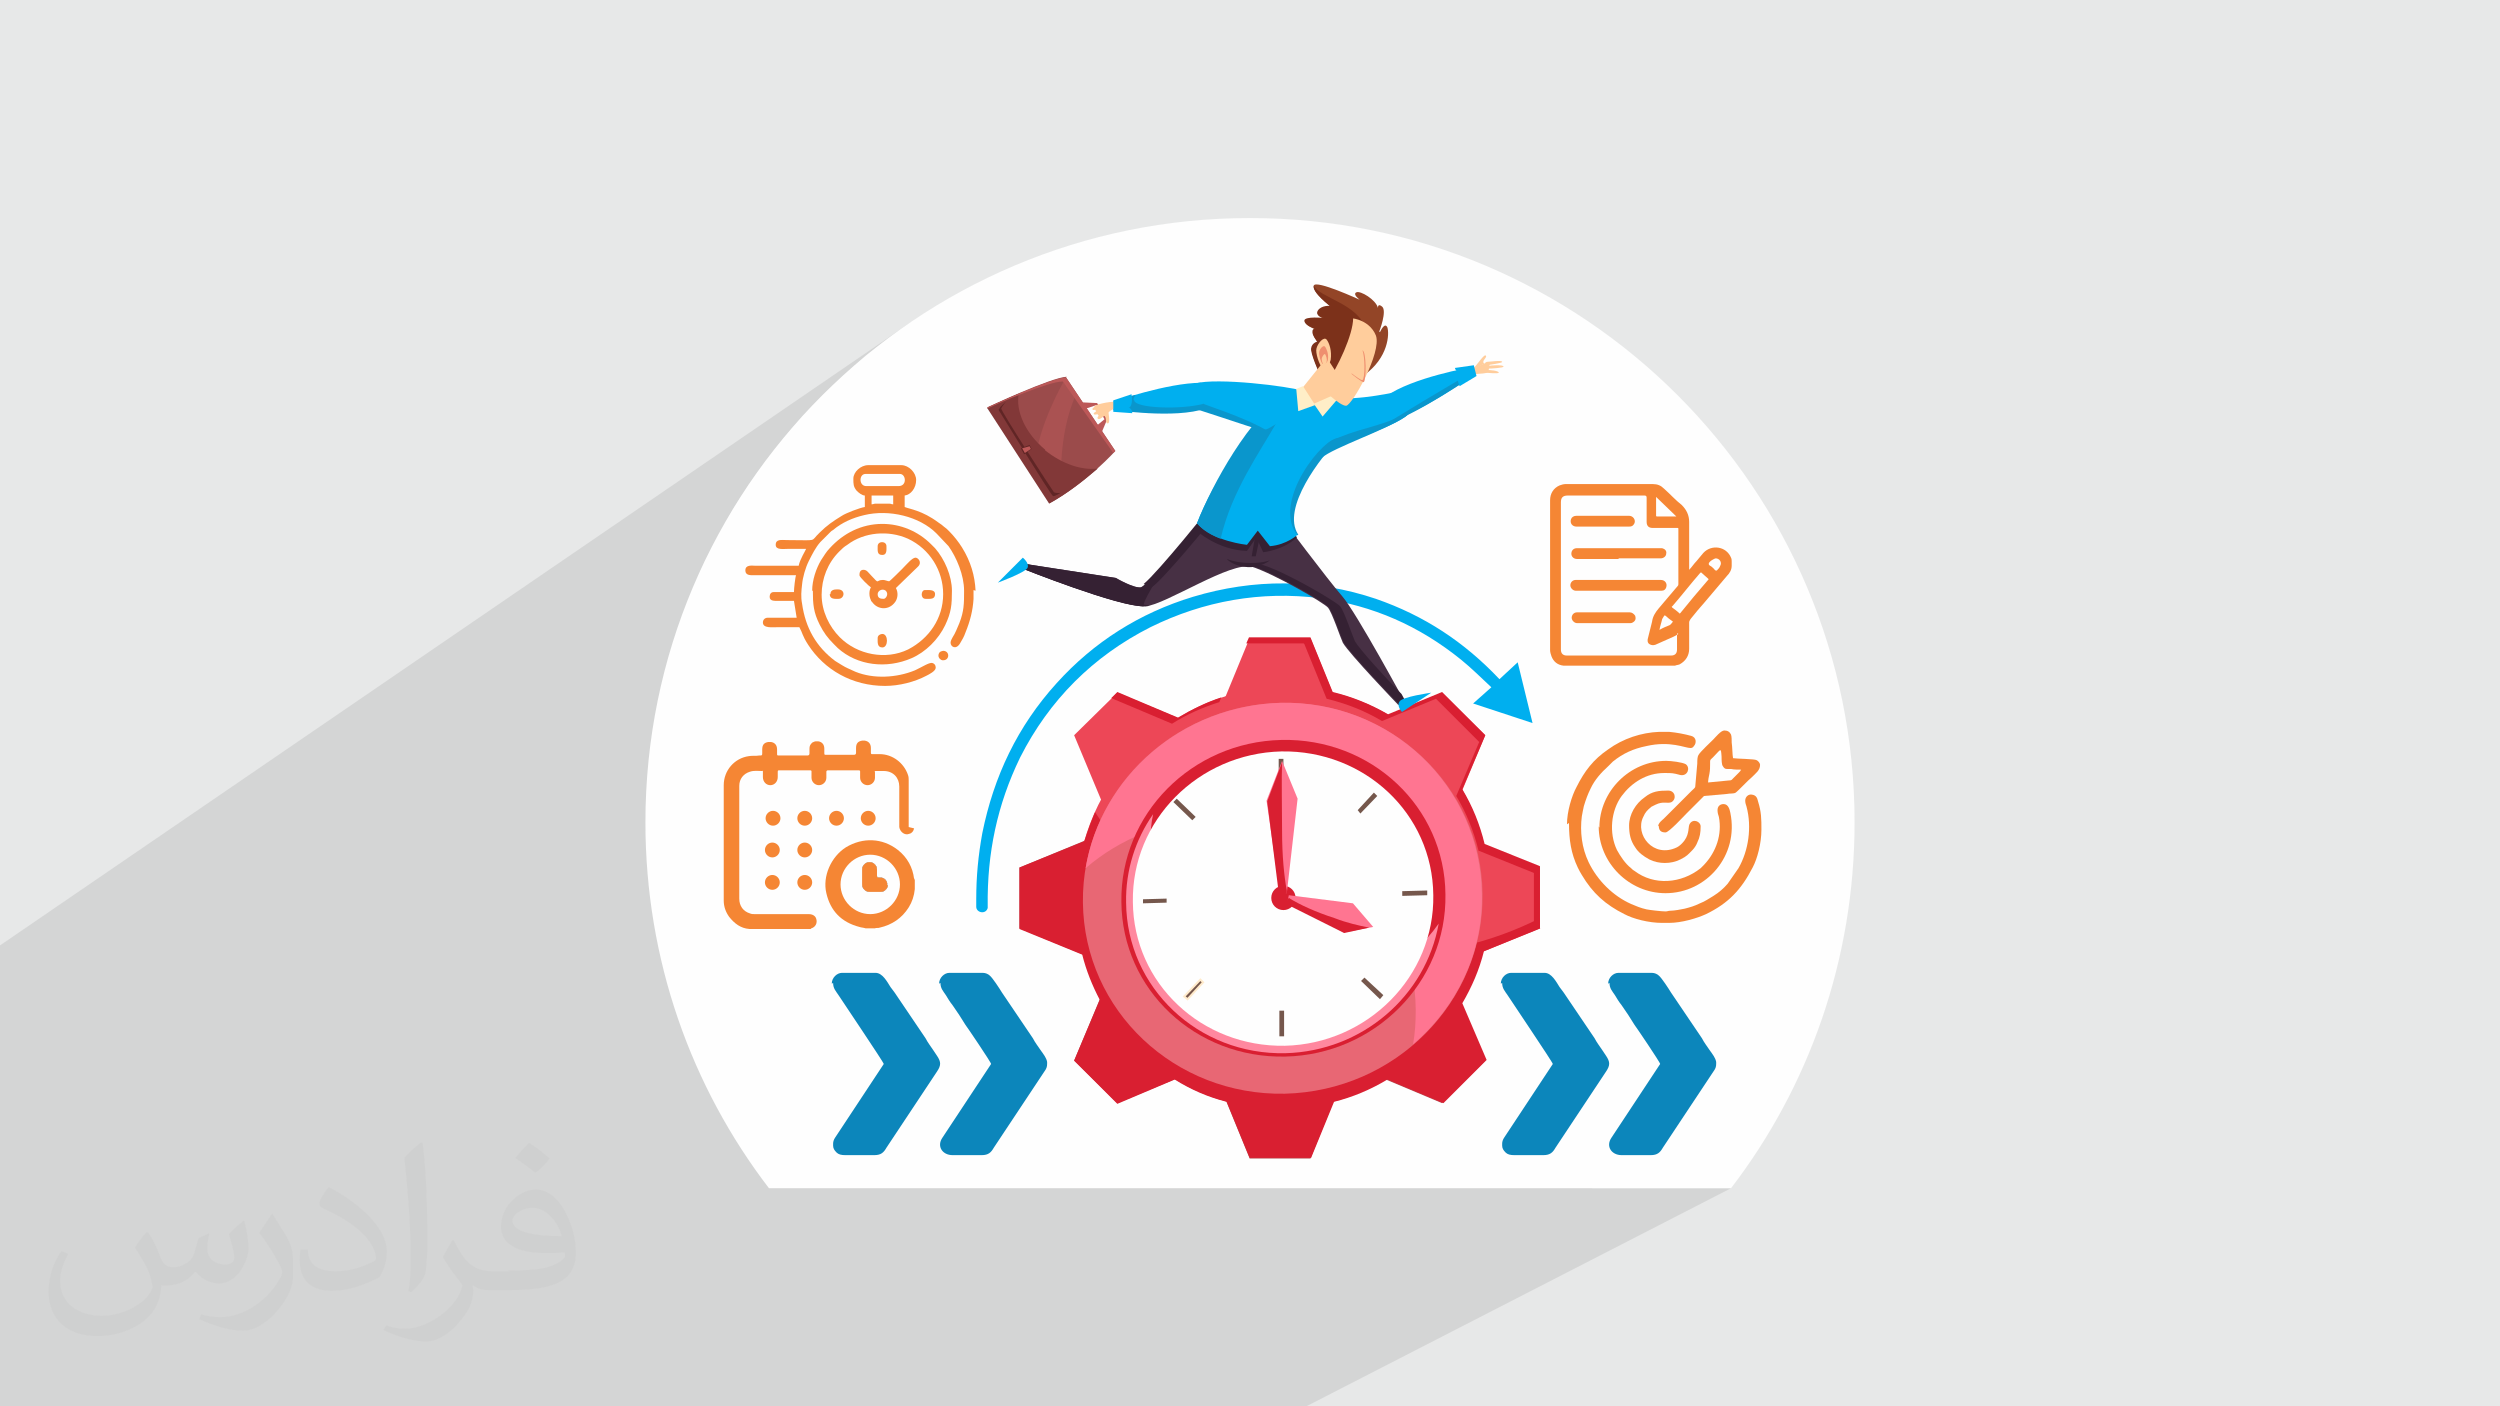 <?xml version="1.0" encoding="UTF-8"?>
<!DOCTYPE svg PUBLIC "-//W3C//DTD SVG 1.1//EN" "http://www.w3.org/Graphics/SVG/1.1/DTD/svg11.dtd">
<!-- Creator: CorelDRAW 2017 -->
<svg xmlns="http://www.w3.org/2000/svg" xml:space="preserve" width="3.703in" height="2.083in" version="1.1" style="shape-rendering:geometricPrecision; text-rendering:geometricPrecision; image-rendering:optimizeQuality; fill-rule:evenodd; clip-rule:evenodd"
viewBox="0 0 3703 2083"
 xmlns:xlink="http://www.w3.org/1999/xlink"
 enable-background="new 0 0 512 512">
 <defs>
  <style type="text/css">
   <![CDATA[
    .str0 {stroke:#FFEBCC;stroke-width:3}
    .fil3 {fill:#FEFEFE}
    .fil27 {fill:#F58634}
    .fil13 {fill:#0A96CC}
    .fil26 {fill:#0C86BB}
    .fil12 {fill:#00AFEF}
    .fil29 {fill:black}
    .fil15 {fill:#352133}
    .fil14 {fill:#473044}
    .fil28 {fill:#4D4D4D}
    .fil25 {fill:#602525}
    .fil11 {fill:#75574C}
    .fil17 {fill:#7C311A}
    .fil21 {fill:#823838}
    .fil16 {fill:#934527}
    .fil19 {fill:#9B4B4B}
    .fil20 {fill:#AA5252}
    .fil6 {fill:#B74B51}
    .fil22 {fill:#BC5858}
    .fil7 {fill:#D91F31}
    .fil0 {fill:#E7E8E8}
    .fil8 {fill:#E86774}
    .fil5 {fill:#ED4757}
    .fil24 {fill:#EF8F6F}
    .fil30 {fill:#FEFEFE}
    .fil9 {fill:#FF7591}
    .fil10 {fill:#FF889F}
    .fil18 {fill:#FFCD9C}
    .fil23 {fill:#FFEEC7}
    .fil4 {fill:#00AFEF;fill-rule:nonzero}
    .fil2 {fill:#373435;fill-opacity:0.031}
    .fil1 {fill:#373435;fill-opacity:0.102}
   ]]>
  </style>
 </defs>
 <g id="Layer_x0020_1">
  <polygon class="fil0" points="-1,0 3704,0 3704,2083 -1,2083 "/>
  <polygon class="fil1" points="1145,2083 1140,2083 1135,2083 1134,2083 1125,2083 1122,2083 1114,2083 1104,2083 1086,2083 1080,2083 1077,2083 1071,2083 1069,2083 1068,2083 1042,2083 1042,2083 1032,2083 1031,2083 1026,2083 1020,2083 1014,2083 1011,2083 1010,2083 999,2083 999,2083 998,2083 998,2083 998,2083 996,2083 990,2083 988,2083 987,2083 986,2083 981,2083 975,2083 972,2083 966,2083 961,2083 960,2083 959,2083 958,2083 951,2083 949,2083 949,2083 934,2083 934,2083 925,2083 925,2083 917,2083 917,2083 916,2083 916,2083 915,2083 914,2083 908,2083 902,2083 901,2083 893,2083 892,2083 887,2083 885,2083 873,2083 872,2083 872,2083 867,2083 867,2083 866,2083 864,2083 864,2083 860,2083 858,2083 857,2083 856,2083 855,2083 850,2083 845,2083 840,2083 840,2083 839,2083 834,2083 831,2083 830,2083 817,2083 811,2083 807,2083 806,2083 806,2083 802,2083 799,2083 795,2083 793,2083 793,2083 788,2083 787,2083 785,2083 784,2083 783,2083 781,2083 781,2083 762,2083 761,2083 753,2083 750,2083 742,2083 742,2083 724,2083 722,2083 718,2083 716,2083 714,2083 713,2083 707,2083 704,2083 693,2083 689,2083 685,2083 685,2083 677,2083 672,2083 667,2083 656,2083 650,2083 632,2083 629,2083 616,2083 610,2083 606,2083 601,2083 593,2083 592,2083 591,2083 590,2083 587,2083 583,2083 580,2083 573,2083 570,2083 569,2083 563,2083 561,2083 538,2083 536,2083 521,2083 521,2083 513,2083 512,2083 507,2083 502,2083 501,2083 501,2083 500,2083 496,2083 496,2083 495,2083 495,2083 492,2083 490,2083 483,2083 483,2083 483,2083 481,2083 472,2083 468,2083 468,2083 462,2083 461,2083 458,2083 458,2083 448,2083 446,2083 446,2083 446,2083 443,2083 442,2083 441,2083 437,2083 437,2083 437,2083 436,2083 430,2083 430,2083 428,2083 427,2083 426,2083 424,2083 423,2083 423,2083 418,2083 417,2083 414,2083 414,2083 411,2083 410,2083 409,2083 408,2083 401,2083 400,2083 398,2083 397,2083 389,2083 388,2083 387,2083 385,2083 382,2083 374,2083 373,2083 353,2083 352,2083 350,2083 348,2083 348,2083 347,2083 344,2083 342,2083 342,2083 340,2083 338,2083 335,2083 335,2083 334,2083 333,2083 328,2083 325,2083 325,2083 323,2083 322,2083 317,2083 311,2083 308,2083 303,2083 303,2083 299,2083 298,2083 296,2083 296,2083 287,2083 285,2083 284,2083 283,2083 281,2083 276,2083 275,2083 268,2083 268,2083 260,2083 253,2083 250,2083 250,2083 245,2083 245,2083 243,2083 242,2083 240,2083 237,2083 234,2083 233,2083 230,2083 229,2083 225,2083 224,2083 220,2083 219,2083 218,2083 216,2083 213,2083 213,2083 205,2083 196,2083 189,2083 187,2083 186,2083 186,2083 184,2083 182,2083 181,2083 165,2083 155,2083 153,2083 140,2083 136,2083 128,2083 124,2083 106,2083 105,2083 104,2083 102,2083 97,2083 96,2083 93,2083 91,2083 79,2083 77,2083 77,2083 76,2083 74,2083 73,2083 73,2083 72,2083 72,2083 60,2083 52,2083 49,2083 34,2083 34,2083 29,2083 28,2083 24,2083 16,2083 14,2083 5,2083 -1,2083 -1,2083 -1,2082 -1,2078 -1,2077 -1,2071 -1,2070 -1,2066 -1,2063 -1,2056 -1,2055 -1,2055 -1,2052 -1,2050 -1,2049 -1,2048 -1,2043 -1,2035 -1,2033 -1,2032 -1,2029 -1,2024 -1,2024 -1,2018 -1,2014 -1,2013 -1,2008 -1,2008 -1,2007 -1,2003 -1,2002 -1,2002 -1,2001 -1,1998 -1,1995 -1,1995 -1,1995 -1,1994 -1,1993 -1,1993 -1,1993 -1,1992 -1,1992 -1,1992 -1,1991 -1,1991 -1,1989 -1,1987 -1,1986 -1,1986 -1,1983 -1,1982 -1,1977 -1,1975 -1,1973 -1,1972 -1,1971 -1,1971 -1,1967 -1,1966 -1,1966 -1,1965 -1,1965 -1,1964 -1,1964 -1,1962 -1,1961 -1,1958 -1,1958 -1,1957 -1,1956 -1,1956 -1,1950 -1,1949 -1,1948 -1,1945 -1,1945 -1,1944 -1,1944 -1,1943 -1,1940 -1,1939 -1,1938 -1,1937 -1,1937 -1,1937 -1,1936 -1,1935 -1,1935 -1,1935 -1,1935 -1,1935 -1,1934 -1,1933 -1,1932 -1,1932 -1,1931 -1,1931 -1,1931 -1,1931 -1,1930 -1,1929 -1,1929 -1,1929 -1,1929 -1,1928 -1,1927 -1,1927 -1,1926 -1,1926 -1,1925 -1,1925 -1,1925 -1,1925 -1,1924 -1,1923 -1,1923 -1,1922 -1,1922 -1,1922 -1,1920 -1,1919 -1,1918 -1,1918 -1,1917 -1,1917 -1,1916 -1,1915 -1,1915 -1,1914 -1,1913 -1,1912 -1,1911 -1,1911 -1,1910 -1,1908 -1,1907 -1,1903 -1,1902 -1,1901 -1,1901 -1,1899 -1,1899 -1,1898 -1,1895 -1,1894 -1,1892 -1,1890 -1,1889 -1,1889 -1,1888 -1,1885 -1,1883 -1,1882 -1,1881 -1,1880 -1,1879 -1,1878 -1,1877 -1,1873 -1,1872 -1,1871 -1,1871 -1,1869 -1,1869 -1,1869 -1,1865 -1,1864 -1,1860 -1,1860 -1,1859 -1,1858 -1,1856 -1,1856 -1,1855 -1,1855 -1,1854 -1,1853 -1,1853 -1,1851 -1,1851 -1,1851 -1,1850 -1,1850 -1,1849 -1,1849 -1,1845 -1,1844 -1,1843 -1,1842 -1,1842 -1,1842 -1,1841 -1,1840 -1,1838 -1,1838 -1,1835 -1,1835 -1,1834 -1,1833 -1,1833 -1,1833 -1,1830 -1,1829 -1,1829 -1,1826 -1,1825 -1,1825 -1,1824 -1,1823 -1,1821 -1,1820 -1,1819 -1,1819 -1,1816 -1,1814 -1,1813 -1,1813 -1,1812 -1,1812 -1,1812 -1,1810 -1,1810 -1,1810 -1,1809 -1,1809 -1,1809 -1,1808 -1,1807 -1,1807 -1,1805 -1,1805 -1,1803 -1,1801 -1,1801 -1,1801 -1,1801 -1,1801 -1,1801 -1,1801 -1,1800 -1,1798 -1,1796 -1,1790 -1,1789 -1,1785 -1,1782 -1,1782 -1,1781 -1,1779 -1,1779 -1,1777 -1,1776 -1,1775 -1,1774 -1,1773 -1,1772 -1,1771 -1,1769 -1,1768 -1,1768 -1,1767 -1,1767 -1,1762 -1,1761 -1,1761 -1,1759 -1,1758 -1,1755 -1,1755 -1,1754 -1,1753 -1,1753 -1,1753 -1,1752 -1,1752 -1,1751 -1,1751 -1,1751 -1,1750 -1,1750 -1,1750 -1,1749 -1,1749 -1,1745 -1,1745 -1,1743 -1,1742 -1,1742 -1,1741 -1,1739 -1,1738 -1,1738 -1,1738 -1,1734 -1,1734 -1,1734 -1,1734 -1,1733 -1,1732 -1,1732 -1,1732 -1,1731 -1,1730 -1,1730 -1,1726 -1,1726 -1,1724 -1,1724 -1,1722 -1,1720 -1,1719 -1,1716 -1,1712 -1,1711 -1,1710 -1,1707 -1,1706 -1,1705 -1,1701 -1,1701 -1,1700 -1,1697 -1,1696 -1,1695 -1,1695 -1,1694 -1,1691 -1,1691 -1,1690 -1,1688 -1,1687 -1,1687 -1,1687 -1,1686 -1,1686 -1,1686 -1,1686 -1,1683 -1,1682 -1,1682 -1,1682 -1,1682 -1,1682 -1,1681 -1,1681 -1,1681 -1,1680 -1,1679 -1,1678 -1,1677 -1,1677 -1,1677 -1,1676 -1,1675 -1,1675 -1,1674 -1,1672 -1,1671 -1,1670 -1,1669 -1,1669 -1,1668 -1,1668 -1,1668 -1,1665 -1,1662 -1,1661 -1,1661 -1,1660 -1,1659 -1,1659 -1,1658 -1,1655 -1,1652 -1,1649 -1,1648 -1,1644 -1,1639 -1,1638 -1,1636 -1,1636 -1,1632 -1,1631 -1,1630 -1,1622 -1,1622 -1,1622 -1,1619 -1,1618 -1,1618 -1,1617 -1,1610 -1,1608 -1,1607 -1,1607 -1,1606 -1,1606 -1,1604 -1,1603 -1,1603 -1,1603 -1,1603 -1,1602 -1,1598 -1,1595 -1,1592 -1,1591 -1,1589 -1,1588 -1,1587 -1,1587 -1,1580 -1,1579 -1,1579 -1,1578 -1,1575 -1,1574 -1,1574 -1,1573 -1,1566 -1,1556 -1,1546 -1,1542 -1,1401 1351,476 1316,501 1282,527 1250,556 1219,585 1189,616 1161,649 1134,683 1109,718 1086,754 1065,792 1045,830 1037,847 1270,691 1274,689 1278,688 1282,687 1332,687 1336,688 1337,688 1463,604 1464,604 1467,602 1471,600 1478,597 1485,594 1493,590 1503,586 1512,582 1522,578 1532,574 1542,570 1551,567 1560,564 1567,561 1574,560 1579,559 1579,560 1580,560 1604,596 1625,597 1627,600 1630,599 1634,598 1639,597 1643,596 1648,593 1675,583 1675,584 1676,586 1676,587 1678,586 1682,585 1686,584 1691,582 1696,581 1701,580 1706,578 1706,578 1947,421 1950,420 1953,421 1958,421 1963,423 1969,425 1975,427 1981,429 1987,431 1993,434 1999,436 2001,437 2009,432 2012,432 2016,433 2021,435 2027,438 2032,442 2036,446 2039,451 2040,453 2042,452 2043,451 2044,452 2045,452 2047,454 2049,457 2050,462 2049,468 2048,475 2046,481 2045,485 2049,482 2051,481 2053,482 2054,484 2055,486 2055,488 2056,491 2056,495 2055,499 2055,503 2054,508 2052,513 2050,518 2048,523 2045,528 2041,534 2037,539 2032,544 2028,548 2027,550 2023,558 2019,566 2020,566 2019,567 2015,575 2010,582 2006,588 2005,590 2005,590 2013,589 2021,588 2029,587 2037,586 2044,585 2051,584 2057,583 2062,582 2070,577 2080,573 2090,568 2100,565 2110,561 2121,558 2131,555 2141,552 2143,552 2155,545 2175,542 2198,528 2200,527 2201,527 2201,529 2200,530 2199,532 2198,533 2197,535 2197,536 2197,538 2198,538 2198,538 2199,538 2201,537 2202,536 2204,536 2207,535 2211,535 2215,535 2219,534 2222,534 2224,535 2225,536 2224,537 2217,541 2217,541 2221,542 2224,542 2226,542 2227,543 2226,544 2216,550 2218,551 2219,552 2220,552 1919,742 1919,742 1917,749 1916,756 1915,763 1915,769 1916,775 1917,781 1920,787 1923,793 1922,793 1920,795 1922,797 1929,806 1936,816 1944,826 1951,836 1959,845 1966,855 1973,863 1979,871 1981,873 1989,875 1997,876 2006,878 2014,881 2022,883 2031,886 2034,887 2307,720 2310,718 2311,718 2312,718 2313,717 2314,717 2315,717 2317,717 2318,717 2319,717 2323,717 2327,717 2331,717 2335,717 2339,717 2343,717 2347,717 2351,717 2355,717 2359,717 2363,717 2367,717 2371,717 2375,717 2379,717 2383,717 2387,717 2391,717 2395,717 2399,717 2403,717 2407,717 2411,717 2415,717 2419,717 2423,717 2427,717 2431,717 2435,717 2439,717 2443,717 2447,717 2450,717 2452,717 2455,718 2457,719 2459,720 2461,721 2463,722 2464,724 2468,727 2471,730 2474,733 2477,736 2481,739 2484,742 2487,745 2490,748 2493,751 2495,753 2497,756 2499,759 2500,762 2501,766 2501,769 2501,773 2501,777 2501,781 2501,785 2501,790 2501,794 2501,798 2501,802 2501,807 2501,811 2501,815 2501,819 2501,824 2501,828 2501,830 2528,814 2533,812 2539,810 2545,811 2551,812 2556,815 2560,820 2563,825 2564,826 2564,827 2564,827 2564,828 2564,829 2564,830 2564,831 2564,831 2564,831 2564,831 2564,831 2564,832 2564,833 2564,834 2564,835 2564,836 2564,837 2564,837 2564,838 2564,838 2564,840 2564,842 2563,844 2562,846 2561,848 2560,850 2559,851 2557,853 2553,858 2549,863 2545,868 2541,873 2537,878 2532,883 2528,888 2524,892 2521,896 2519,899 2516,902 2514,905 2511,908 2508,911 2506,914 2503,917 2503,918 2502,918 2502,919 2502,920 2502,920 2501,921 2501,922 2501,922 2501,927 2501,932 2501,937 2501,942 2501,947 2501,952 2501,957 2501,962 2501,965 2500,969 2499,972 2498,975 2496,978 2493,980 2490,982 2166,1170 2167,1171 2174,1184 2181,1198 2187,1212 2189,1219 2393,1102 2397,1099 2402,1097 2406,1095 2411,1093 2416,1091 2420,1089 2425,1088 2430,1086 2435,1085 2440,1084 2445,1083 2450,1083 2455,1082 2461,1082 2474,1082 2478,1082 2482,1082 2487,1083 2491,1084 2495,1084 2499,1085 2503,1086 2507,1087 2509,1089 2511,1090 2512,1092 2513,1095 2513,1097 2513,1099 2512,1101 2511,1103 2510,1103 2510,1103 2509,1104 2508,1104 2470,1126 2473,1126 2476,1126 2552,1083 2554,1082 2556,1082 2558,1082 2559,1082 2560,1082 2562,1083 2563,1084 2564,1085 2565,1086 2565,1087 2566,1088 2566,1090 2566,1091 2566,1093 2566,1094 2566,1096 2567,1097 2567,1099 2567,1101 2567,1104 2567,1108 2568,1111 2568,1114 2568,1117 2568,1120 2569,1122 2572,1122 2576,1123 2581,1123 2587,1123 2593,1124 2598,1124 2601,1125 2604,1125 2605,1126 2605,1126 2606,1127 2607,1128 2608,1129 2608,1130 2609,1131 2609,1132 2609,1135 2608,1138 2606,1140 2605,1142 2603,1144 2600,1147 2598,1149 2595,1151 2594,1153 2591,1155 2588,1159 2584,1163 2580,1166 2577,1169 2574,1172 2572,1173 2476,1227 2474,1229 2470,1232 2441,1249 2441,1249 2443,1251 2548,1193 2550,1192 2551,1192 2553,1191 2556,1192 2557,1193 2559,1194 2560,1195 2590,1178 2592,1178 2594,1177 2596,1177 2598,1178 2600,1179 2601,1180 2602,1181 2603,1182 2603,1184 2604,1186 2604,1187 2606,1193 2607,1198 2608,1203 2608,1208 2609,1213 2609,1218 2609,1223 2609,1229 2609,1233 2609,1237 2608,1241 2608,1244 2607,1248 2606,1252 2606,1256 2605,1260 2604,1263 2603,1267 2601,1270 2600,1274 2599,1277 2598,1280 2597,1282 2595,1285 2592,1291 2589,1297 2586,1302 2582,1307 2579,1312 2575,1317 2571,1321 2567,1325 2563,1329 2558,1333 2554,1337 2549,1341 2544,1344 2538,1347 2533,1350 2316,1469 2317,1469 2317,1471 2324,1480 2394,1442 2396,1441 2399,1441 2449,1441 2450,1441 2452,1441 2453,1442 2454,1442 2456,1443 2457,1444 2458,1445 2459,1445 2460,1447 2462,1450 2465,1454 2468,1457 2470,1461 2473,1465 2475,1468 2476,1471 2522,1539 2523,1541 2525,1543 2526,1545 2528,1548 2529,1550 2530,1552 2532,1554 2533,1556 2535,1559 2537,1561 2538,1564 2540,1566 2541,1568 2542,1570 2543,1572 2543,1574 2543,1577 2543,1578 2543,1580 2542,1581 2542,1582 2541,1583 2540,1585 2540,1586 2539,1588 2463,1701 2462,1703 2460,1705 2459,1707 2457,1708 2455,1710 2358,1760 2564,1760 1935,2083 1739,2083 1731,2083 1601,2083 1590,2083 1587,2083 1582,2083 1582,2083 1541,2083 1501,2083 1454,2083 1415,2083 1395,2083 1355,2083 1343,2083 1309,2083 1308,2083 1285,2083 1269,2083 1266,2083 1265,2083 1259,2083 1224,2083 1221,2083 1199,2083 1195,2083 1180,2083 1173,2083 1173,2083 1172,2083 1162,2083 1161,2083 1155,2083 1153,2083 1152,2083 "/>
  <path class="fil2" d="M220 1826c7,11 12,21 16,32 3,7 5,19 21,19 5,0 11,-1 17,-5 7,-3 12,-9 14,-17l6 -21 15 -7 1 1c-2,8 -3,15 -3,21 0,18 15,24 27,24 7,0 13,-3 13,-10 0,-8 -4,-22 -8,-35 7,-7 14,-14 22,-20l1 1c4,15 6,30 6,40 0,10 -4,20 -8,27 -7,14 -20,25 -36,25 -12,0 -25,-6 -34,-17l-1 0c-9,11 -22,20 -43,20l-7 0c-1,14 -4,24 -9,33 -13,25 -50,42 -85,42 -49,0 -73,-28 -73,-66 0,-23 8,-45 19,-60l10 4c-7,14 -12,27 -12,40 0,35 29,52 62,52 31,0 68,-19 75,-42 -3,-25 -12,-36 -26,-59 4,-7 10,-15 17,-23l1 0 0 0 2 1 0 0 0 0 0 0 0 0 0 0 0 0zm564 -133l0 0c10,6 20,14 30,23 -6,8 -12,15 -21,21 -10,-8 -20,-15 -30,-22 7,-8 14,-15 20,-22l0 0 1 0 0 0 0 0 0 0zm5 96l0 0c-17,0 -30,11 -30,19 0,17 33,23 73,23 -5,-20 -22,-42 -43,-42zm-37 93l0 0c22,0 41,-1 55,-4 16,-4 30,-12 30,-18 0,-1 0,-3 -1,-5 -9,1 -19,1 -29,1 -29,0 -52,-7 -61,-23 -2,-4 -4,-10 -4,-15 0,-16 7,-32 19,-42 10,-9 21,-14 33,-14 20,0 37,17 48,43 6,14 11,30 11,51 0,14 -4,25 -12,34 -16,16 -45,21 -90,21l-20 0 -5 0c-11,0 -19,-2 -25,-7l-1 0c0,2 1,5 1,7 0,10 -3,23 -10,33 -20,30 -42,43 -60,43 -19,0 -42,-7 -63,-17l4 -7c7,3 16,5 29,5 34,0 78,-33 84,-64 -1,-2 -4,-6 -7,-10 -10,-12 -16,-22 -22,-32 5,-10 10,-18 14,-25l2 0c14,29 28,46 57,46l5 0 21 0 0 0 -3 -1 0 0 0 0 0 0 0 0 0 0 0 0zm-146 31l0 0 3 1c15,-14 22,-23 22,-35 1,-9 2,-22 2,-35 0,-50 -1,-104 -7,-151l-2 -1c-8,6 -18,15 -25,23 4,37 9,94 9,133l0 21c0,14 0,29 -3,43l1 1 0 0 0 0 0 0 0 0 0 0 0 0zm-151 -62l0 0 -10 0c-1,7 -1,12 -1,16 0,32 20,45 48,45 24,0 48,-9 70,-20 7,-12 11,-24 11,-38 0,-18 -10,-35 -25,-51 -17,-18 -40,-34 -60,-44l-2 0c-6,8 -13,19 -13,24 0,3 2,5 8,8 18,8 37,19 52,32 15,14 24,29 24,41 0,2 -2,4 -5,5 -18,9 -35,14 -55,14 -32,0 -41,-15 -41,-33l-1 1 0 0 0 0 0 0 0 0 0 0 0 0zm-52 -52l0 0 -1 0c-6,9 -12,18 -18,27 11,14 21,30 30,47 2,4 4,8 4,11 0,2 -1,6 -3,9 -17,32 -53,58 -89,58 -11,0 -20,-2 -28,-4l-3 7c25,11 46,17 65,17 13,0 26,-6 42,-20 20,-20 32,-41 32,-60l0 -24c0,-19 -6,-30 -13,-41l-18 -29 0 0 0 2 0 0 0 0 0 0 0 0 0 0 0 0z"/>
  <g id="_1977241715104">
   <path class="fil3" d="M1852 323c494,0 895,401 895,895 0,204 -68,392 -183,542l-1425 0c-115,-150 -183,-338 -183,-542 0,-494 401,-895 895,-895z"/>
   <g>
    <g>
     <path class="fil4" d="M1446 1343c0,9 14,12 17,2 0,-1 0,-2 0,-3 -1,-78 14,-150 48,-220 43,-85 108,-150 193,-193 79,-39 164,-54 251,-43 79,11 147,41 209,91 16,13 30,27 45,41l-27 24 88 29 -22 -90 -27 25c-52,-55 -111,-94 -183,-119 -89,-30 -181,-30 -271,-3 -79,24 -147,67 -202,128 -58,64 -93,138 -110,222 -6,33 -9,64 -9,98l0 10z"/>
     <g>
      <polygon class="fil5" points="2200,1089 2136,1026 1967,1097 2129,1259 "/>
      <polygon class="fil6" points="1591,1571 1655,1634 1825,1563 1662,1401 "/>
      <polygon class="fil6" points="2136,1634 2200,1571 2129,1401 1967,1563 "/>
      <polygon class="fil5" points="1655,1026 1591,1089 1662,1259 1825,1097 "/>
      <polygon class="fil6" points="1851,1716 1941,1716 2010,1545 1781,1545 "/>
      <polygon class="fil5" points="1941,945 1851,945 1781,1115 2010,1115 "/>
      <polygon class="fil6" points="1510,1285 1510,1375 1680,1445 1680,1215 "/>
      <polygon class="fil5" points="2281,1375 2281,1285 2110,1215 2110,1445 "/>
      <path class="fil5" d="M1594 1342c4,172 145,307 314,300 169,-7 303,-152 299,-324 -4,-172 -145,-307 -314,-300 -170,7 -304,152 -299,324z"/>
      <path class="fil7" d="M2281 1375l0 -15c-71,36 -153,56 -241,56 -180,0 -336,-86 -418,-213 -6,14 -11,28 -16,43l-96 39 0 91 93 38c6,24 15,46 26,67l-38 90 64 64 85 -36c24,15 49,26 77,33l34 83 91 0 34 -83c28,-7 54,-18 79,-33l83 35 64 -64 -36 -84c14,-24 25,-49 32,-77l84 -34z"/>
      <path class="fil7" d="M1806 1040l3 -7c-22,7 -44,18 -64,30l-90 -38 -9 9 90 38c22,-14 45,-24 70,-32z"/>
      <path class="fil7" d="M1932 954l33 81c29,7 57,18 82,33l80 -33 64 64 -34 80c15,25 26,52 33,81l82 33 0 85 9 -4 0 -91 -82 -33c-7,-29 -18,-56 -33,-81l34 -80 -64 -64 -80 33c-26,-15 -53,-26 -82,-33l-33 -81 -91 0 -4 9 85 0z"/>
      <path class="fil7" d="M2188 1418c-14,52 -41,100 -78,138 40,-38 69,-87 85,-141l-7 3z"/>
      <path class="fil8" d="M1604 1337c2,160 136,286 299,283 164,-4 295,-136 293,-296 -2,-160 -136,-286 -299,-283 -164,4 -295,136 -293,296z"/>
      <path class="fil9" d="M1897 1041c-146,4 -266,109 -289,245 51,-44 117,-71 190,-73 164,-4 298,123 299,283 0,18 -1,34 -4,51 64,-55 104,-135 102,-223 -2,-160 -136,-287 -299,-283z"/>
      <path class="fil7" d="M1661 1336c1,130 110,232 243,229 132,-3 239,-110 237,-240 -1,-130 -110,-232 -243,-229 -133,3 -239,110 -237,240z"/>
      <path class="fil10" d="M1940 1470c-129,3 -234,-97 -236,-223 0,-14 1,-28 4,-41 -26,37 -41,83 -40,131 1,126 107,226 236,223 114,-3 208,-85 227,-192 -42,60 -111,100 -190,102z"/>
      <path class="fil3" d="M1678 1336c1,121 102,215 225,213 123,-3 222,-103 220,-223 -1,-121 -102,-215 -225,-213 -123,3 -222,102 -220,223z"/>
      <path class="fil7" d="M1883 1330c0,10 8,18 18,18 10,0 18,-8 18,-18 0,-10 -8,-18 -18,-18 -10,0 -18,8 -18,18z"/>
      <polygon class="fil11 str0" points="1782,1455 1778,1451 1754,1476 1759,1480 "/>
      <polygon class="fil11" points="2040,1179 2035,1174 2011,1200 2015,1205 "/>
      <polygon class="fil11" points="1766,1215 1771,1210 1743,1183 1738,1188 "/>
      <polygon class="fil11" points="2044,1480 2049,1474 2021,1448 2016,1453 "/>
      <polygon class="fil11" points="1728,1337 1728,1331 1693,1332 1693,1338 "/>
      <polygon class="fil11" points="2114,1326 2114,1319 2077,1320 2077,1327 "/>
      <polygon class="fil11" points="1894,1162 1901,1161 1901,1124 1894,1124 "/>
      <polygon class="fil11" points="1895,1535 1902,1535 1902,1497 1895,1497 "/>
      <polygon class="fil9" points="1896,1324 1876,1186 1899,1127 1922,1183 1906,1323 "/>
      <polygon class="fil9" points="1909,1326 2004,1338 2034,1373 1990,1381 1907,1336 "/>
      <path class="fil7" d="M1899 1231c0,-37 -1,-76 0,-102l-22 58 18 143 11 -7 0 -4c-4,-21 -7,-52 -7,-88z"/>
      <path class="fil7" d="M1977 1360c-28,-9 -52,-20 -68,-30l-6 8 88 44 37 -8c-15,-3 -33,-7 -51,-14z"/>
     </g>
     <g>
      <path class="fil12" d="M1976 589c35,5 94,-9 101,-10 10,-1 26,22 5,38 -28,20 -110,44 -127,59 -17,15 11,-89 21,-87z"/>
      <path class="fil13" d="M2032 632c-111,30 -77,50 -74,46 17,-15 95,-41 124,-61 5,-4 7,-7 9,-11 -13,11 -35,19 -59,26z"/>
      <path class="fil14" d="M1853 839c35,11 108,54 114,61 6,7 19,46 22,52 9,16 82,92 82,92l12 0c0,0 -74,-137 -95,-161 -21,-24 -90,-116 -90,-116l-101 -18c0,0 -95,120 -106,121 -11,2 -38,-14 -38,-14l-136 -21 -2 7c0,0 146,58 182,56 29,-2 128,-68 157,-58z"/>
      <path class="fil15" d="M1772 786c0,0 32,29 75,30l14 -20 10 22c0,0 30,-3 50,-22l-18 -28 -116 0 -15 18z"/>
      <polygon class="fil15" points="1868,787 1860,789 1854,824 1860,824 "/>
      <path class="fil15" d="M1715 850c-1,1 -24,20 -25,20 -11,2 -38,-14 -38,-14l-136 -21 -2 7c0,0 142,57 180,56 -1,-10 21,-38 21,-48z"/>
      <path class="fil15" d="M1531 841l1 -3 -16 -3 -2 7c0,0 146,58 182,56 2,0 5,0 7,-1 -47,-6 -172,-55 -172,-55z"/>
      <path class="fil15" d="M1705 870c10,-2 91,-100 106,-120l-15 -3c0,0 -80,100 -102,118 5,2 6,5 10,4z"/>
      <path class="fil15" d="M2007 950c-3,-6 -16,-45 -22,-52 -6,-7 -79,-50 -114,-61 -4,-1 -11,-1 -18,1 0,0 0,0 1,0 35,11 108,54 114,61 6,7 19,46 22,52 9,16 82,92 82,92l12 0c0,0 -3,-6 -8,-15 -22,-22 -62,-66 -69,-78z"/>
      <path class="fil12" d="M1773 775c22,-58 88,-165 139,-191 27,-14 83,7 86,25 3,18 -115,125 -76,183 0,0 -16,15 -41,17l-18 -23 -16 21c0,0 -51,-5 -74,-32z"/>
      <path class="fil13" d="M1922 793c0,0 1,-1 1,-1 -26,-39 34,-116 61,-143 -22,-5 -102,95 -62,144z"/>
      <path class="fil13" d="M1904 585c-51,29 -109,133 -131,190 9,11 22,18 35,23 16,-70 59,-130 81,-169 14,-23 14,-44 14,-44z"/>
      <path class="fil12" d="M1871 637c-18,-6 -103,-35 -110,-36 -7,-1 -25,-24 9,-33 33,-9 139,4 160,11 22,7 -50,61 -60,58z"/>
      <path class="fil13" d="M1757 589c-2,9 0,14 4,14 7,1 89,29 106,34 1,0 10,4 12,2 -39,-23 -90,-37 -123,-51z"/>
      <path class="fil12" d="M2179 544c0,0 -87,15 -126,43l14 33c48,-15 115,-65 115,-65l-4 -11z"/>
      <path class="fil13" d="M2051 629c48,-15 132,-73 132,-73l-2 -4c-23,11 -130,77 -130,77z"/>
      <path class="fil12" d="M1650 607c0,0 88,12 133,-4l-4 -36c-50,0 -130,28 -130,28l0 12z"/>
      <path class="fil13" d="M1679 592c0,-2 1,-4 3,-7 -19,5 -32,10 -32,10l0 12c0,0 90,14 136,-2l-3 -7c-32,9 -102,7 -103,-5z"/>
      <path class="fil16" d="M2043 491c0,0 12,-31 4,-37 -5,-4 -6,-1 -6,2 -3,-12 -26,-26 -32,-23 -6,3 5,11 5,11 0,0 -65,-30 -68,-21 -3,10 25,31 25,31 0,0 -13,-1 -18,7 -5,8 9,11 9,11 0,0 -29,-3 -29,4 0,6 13,11 16,12 -1,0 -4,0 -4,4 -1,5 7,15 7,15 0,0 -8,2 -9,10 -1,7 10,33 19,53l58 -14c37,-26 38,-62 35,-71 -4,-9 -11,7 -11,7z"/>
      <path class="fil17" d="M1970 453c0,0 -13,-1 -18,7 -5,8 9,11 9,11 0,0 -29,-3 -29,4 0,6 13,11 16,12 -1,0 -4,0 -4,4 -1,5 7,15 7,15 0,0 -8,2 -9,10 -1,7 10,33 19,53l49 -12c8,-18 19,-46 13,-69 -10,-38 -69,-47 -77,-65 0,0 0,0 0,0 -3,10 25,31 25,31z"/>
      <path class="fil18" d="M1924 581l41 -51 20 33 -10 27c0,0 -29,26 -51,-9z"/>
      <path class="fil19" d="M1579 559l73 109c0,0 -42,47 -97,77l-92 -142c0,0 94,-44 117,-45z"/>
      <path class="fil20" d="M1593 585l-18 -19c0,0 -38,67 -41,117l38 33c0,0 -5,-71 21,-130z"/>
      <path class="fil21" d="M1548 666c-29,-24 -44,-57 -39,-83 -25,11 -47,21 -47,21l92 142c29,-16 54,-37 72,-52 -24,3 -53,-7 -78,-27z"/>
      <path class="fil22" d="M1575 566l74 105c2,-2 3,-3 3,-3l-73 -109c-23,1 -117,45 -117,45l1 1c16,-8 91,-40 111,-40z"/>
      <polygon class="fil22" points="1632,640 1640,621 1625,597 1603,596 1609,605 1624,600 1636,621 1625,630 "/>
      <polygon class="fil23" points="1920,576 1930,572 1948,600 1923,609 "/>
      <polygon class="fil23" points="1959,617 1946,598 1978,584 1983,589 "/>
      <path class="fil15" d="M1818 828c7,4 38,10 63,2 0,0 -13,11 -33,10 -20,-1 -30,-11 -30,-11z"/>
      <path class="fil18" d="M1954 568c-1,4 31,34 40,33 9,-1 53,-79 44,-104 -10,-25 -42,-30 -53,-23 -11,7 -29,83 -31,95z"/>
      <path class="fil17" d="M1977 548c20,-36 35,-81 23,-88 -12,-7 -36,45 -36,45l2 26 11 17z"/>
      <path class="fil18" d="M1959 545c-5,-4 -11,-23 -9,-29 2,-8 11,-18 15,-13 4,5 8,17 6,30 -1,5 -8,16 -12,12z"/>
      <path class="fil24" d="M1959 539c-3,-3 -6,-14 -5,-18 1,-5 7,-11 9,-7 2,3 5,10 4,18 0,3 -4,9 -7,7z"/>
      <path class="fil18" d="M1961 541c-2,-2 -4,-8 -3,-11 1,-3 4,-7 5,-5 1,2 3,6 2,11 0,2 -3,6 -4,4z"/>
      <path class="fil18" d="M1631 618c9,-3 14,-14 25,-13l-4 -10c-11,0 -29,4 -31,7 -1,1 6,17 9,15z"/>
      <path class="fil18" d="M1629 599c-4,1 -11,5 -11,7 1,3 5,0 11,-1 7,-1 0,-6 0,-6z"/>
      <path class="fil18" d="M1634 610c-4,3 -10,8 -8,10 2,3 8,-3 12,-6 5,-4 -4,-4 -4,-4z"/>
      <path class="fil18" d="M1632 615c9,0 4,10 8,12 6,2 1,-18 1,-26 0,-7 -9,14 -9,14z"/>
      <path class="fil18" d="M1632 606c-4,1 -13,5 -12,7 1,3 9,-1 14,-2 7,-2 -1,-5 -1,-5z"/>
      <path class="fil12" d="M1672 604c7,-3 4,-20 4,-20l-27 9 0 17 28 2c1,-4 -4,-8 -4,-8z"/>
      <path class="fil18" d="M2205 537c-9,1 -17,7 -26,10l-1 8c12,-2 23,-1 26,-4 1,-1 4,-15 1,-15z"/>
      <path class="fil18" d="M2199 552c4,0 20,2 21,0 0,-3 -13,-4 -18,-4 -7,-1 -3,4 -3,4z"/>
      <path class="fil18" d="M2203 541c4,-1 22,-3 22,-5 0,-3 -19,0 -23,0 -6,3 1,4 1,4z"/>
      <path class="fil18" d="M2199 539c-6,-4 4,-9 2,-12 -2,-4 -12,12 -18,18 -4,4 15,-6 15,-6z"/>
      <path class="fil18" d="M2204 546c4,0 23,-1 23,-3 0,-3 -18,-2 -23,-1 -6,0 0,4 0,4z"/>
      <path class="fil12" d="M2161 552c-6,4 1,20 1,20l25 -15 -4 -16 -28 4c1,5 7,7 7,7z"/>
      <path class="fil25" d="M1479 607c0,0 79,129 81,128 3,0 11,-5 11,-5 0,0 -7,1 -10,-1 -2,-2 -79,-121 -78,-124 1,-3 7,-10 7,-10 0,0 -10,8 -10,11z"/>
      <polygon class="fil25" points="1528,665 1525,659 1512,664 1517,673 "/>
      <polygon class="fil22" points="1527,665 1525,661 1514,664 1518,671 "/>
      <path class="fil12" d="M2076 1055l44 -29c0,0 -43,6 -47,13 -5,7 4,16 4,16z"/>
      <path class="fil12" d="M1515 826l-37 37c0,0 41,-15 44,-22 3,-7 -7,-15 -7,-15z"/>
      <path class="fil18" d="M2016 518c7,-3 7,44 3,47 -2,1 -18,-12 -18,-12 0,0 15,-35 15,-35z"/>
      <path class="fil24" d="M2018 519c4,9 4,42 0,44 -1,1 -11,-6 -16,-10 0,0 0,1 0,1 0,0 16,13 18,12 4,-3 4,-46 -2,-47z"/>
     </g>
    </g>
    <g>
     <g>
      <path class="fil26" d="M2384 1456c0,8 4,12 8,18 3,5 6,10 10,15 7,10 13,19 19,29 1,1 39,57 38,58l-72 109c-9,13 0,26 15,26l43 0c10,0 14,-4 18,-11l75 -113c3,-4 4,-7 4,-11l0 -3c-1,-6 -5,-11 -10,-18 -4,-6 -8,-11 -11,-17l-46 -68c-3,-5 -14,-22 -18,-25 -2,-2 -6,-4 -10,-4l-50 0c-7,0 -15,7 -15,16z"/>
      <path class="fil26" d="M2225 1456c0,8 4,12 8,18 5,8 68,101 67,102l-72 109c-2,3 -3,6 -3,9l0 3c0,4 2,7 5,10 3,3 7,4 13,4l43 0c10,0 14,-4 18,-11l75 -113c6,-9 6,-14 0,-23 -2,-3 -4,-6 -6,-9 -4,-6 -8,-11 -11,-17l-46 -68c-2,-3 -4,-5 -6,-8 -5,-8 -12,-21 -22,-21l-50 0c-7,0 -15,7 -15,16z"/>
     </g>
    </g>
    <g>
     <g>
      <path class="fil26" d="M1393 1456c0,8 4,12 8,18 3,5 6,10 10,15 7,10 13,19 19,29 1,1 39,57 38,58l-72 109c-9,13 0,26 15,26l43 0c10,0 14,-4 18,-11l75 -113c3,-4 4,-7 4,-11l0 -3c-1,-6 -5,-11 -10,-18 -4,-6 -8,-11 -11,-17l-46 -68c-3,-5 -14,-22 -18,-25 -2,-2 -6,-4 -10,-4l-50 0c-7,0 -15,7 -15,16z"/>
      <path class="fil26" d="M1234 1456c0,8 4,12 8,18 5,8 68,101 67,102l-72 109c-2,3 -3,6 -3,9l0 3c0,4 2,7 5,10 3,3 7,4 13,4l43 0c10,0 14,-4 18,-11l75 -113c6,-9 6,-14 0,-23 -2,-3 -4,-6 -6,-9 -4,-6 -8,-11 -11,-17l-46 -68c-2,-3 -4,-5 -6,-8 -5,-8 -12,-21 -22,-21l-50 0c-7,0 -15,7 -15,16z"/>
     </g>
    </g>
   </g>
   <g>
    <g>
     <path class="fil27" d="M1291 747l0 -13 32 0 0 13c-3,0 -3,-1 -6,-1l-20 0c-3,0 -3,1 -6,1zm151 127l0 13c-1,17 -5,33 -12,50 -2,6 -5,11 -8,16 -6,10 -14,5 -14,-1 0,-3 2,-6 3,-8 4,-6 7,-14 10,-21 7,-18 7,-29 7,-48 0,-23 -11,-49 -23,-66l-18 -19c-25,-25 -70,-36 -107,-27 -17,4 -33,11 -46,22 -2,1 -3,2 -4,3l-15 15c-7,8 -12,18 -17,28 -5,10 -9,24 -10,35 -1,9 -2,18 0,28 5,36 21,64 49,85 5,3 14,9 19,11 4,2 7,3 11,5 27,11 61,9 88,-2 11,-5 21,-12 26,-11 3,1 5,3 5,7 0,5 -10,10 -14,12 -17,9 -40,15 -61,15 -49,0 -90,-24 -114,-61 -9,-14 -8,-17 -13,-26 -10,0 -20,0 -31,0 -9,0 -23,2 -23,-7 0,-4 3,-7 7,-7l43 0c0,-1 -3,-18 -4,-25 -7,0 -14,0 -21,0 -7,0 -15,1 -15,-6 0,-4 2,-7 6,-7l30 0c0,-6 2,-22 3,-25l-62 0c-4,0 -13,1 -13,-7 0,-9 10,-7 15,-7l64 0c2,-10 10,-22 11,-25 -9,0 -17,0 -26,0 -8,0 -19,2 -19,-6 0,-9 9,-7 17,-7 48,0 33,3 48,-11 11,-11 20,-17 33,-25 6,-4 27,-12 34,-13l0 -17c-4,0 -9,-4 -12,-7 -5,-6 -5,-10 -5,-18 0,-10 11,-20 22,-20l49 0c11,0 22,11 22,22 0,12 -8,22 -17,23l0 17c7,3 26,5 50,23 3,2 6,4 8,6 3,2 5,4 8,7 7,7 14,16 19,24 13,21 19,42 20,64zm-111 -154l-48 0c-11,0 -11,-18 -1,-18l51 0c9,0 11,18 -2,18z"/>
     <path class="fil27" d="M1217 881c0,-24 9,-47 26,-64 4,-4 7,-7 12,-10 25,-19 61,-22 90,-9 32,15 52,47 52,82 0,36 -21,66 -52,82 -33,16 -75,8 -101,-18 -16,-16 -27,-39 -27,-63zm-13 -6c0,20 1,32 10,50 6,12 12,20 21,29 2,2 4,4 6,6 29,26 72,31 109,15 21,-9 40,-28 50,-49 9,-19 10,-30 10,-51 0,-22 -11,-47 -25,-63 -2,-2 -4,-4 -6,-6 -19,-19 -45,-30 -72,-30 -31,0 -58,14 -78,36 -5,5 -9,12 -13,18 -7,12 -13,29 -13,45z"/>
     <path class="fil27" d="M1300 880c0,-5 7,-9 12,-5 5,5 0,12 -3,12 -5,0 -9,-1 -9,-7zm17 -19c-2,0 -6,-2 -9,-2 -12,0 -4,8 -18,-7 -4,-4 -6,-8 -11,-8 -5,0 -6,4 -6,8 0,3 15,17 17,18 -3,5 -3,13 0,19 0,1 1,2 2,3 8,11 23,12 32,2 6,-6 7,-16 3,-23l33 -32c6,-6 0,-13 -4,-13 -5,0 -14,11 -20,17 -2,2 -18,18 -19,18z"/>
     <path class="fil27" d="M1229 880c0,8 8,7 13,7 9,0 11,-14 -1,-14 -4,0 -11,0 -11,7z"/>
     <path class="fil27" d="M1372 887c6,0 13,1 13,-7 0,-7 -9,-6 -15,-6 -6,0 -7,13 1,13z"/>
     <path class="fil27" d="M1300 945c0,6 -1,14 7,14 9,0 9,-20 0,-20 -3,0 -7,2 -7,6z"/>
     <path class="fil27" d="M1300 809c0,7 -1,13 7,13 7,0 6,-8 6,-13 0,-8 -13,-8 -13,0z"/>
     <path class="fil27" d="M1397 978c10,0 10,-14 0,-14 -1,0 -4,1 -5,2 -1,1 -2,3 -2,5 0,4 4,7 6,7z"/>
     <path class="fil3" d="M1100 921c0,10 13,10 13,0 0,-9 -13,-9 -13,0z"/>
    </g>
   </g>
   <g>
    <path class="fil27" d="M2480 986c-55,0 -110,0 -164,0 -9,-1 -15,-6 -18,-14 -1,-3 -2,-6 -2,-9 0,-74 0,-148 0,-222 0,-10 5,-18 14,-22 3,-1 6,-2 9,-2 43,0 86,0 129,0 7,0 12,2 17,7 9,8 17,17 26,24 7,7 11,15 11,25 0,23 0,45 0,68 0,1 0,2 0,3 4,-4 7,-9 11,-13 3,-4 7,-8 10,-12 12,-13 34,-10 41,7 1,2 1,4 1,6 0,2 0,4 0,6 0,6 -3,11 -7,15 -11,13 -22,26 -33,39 -7,8 -14,16 -21,25 -1,2 -2,3 -2,5 0,13 0,26 0,39 0,10 -5,18 -14,23 -2,1 -5,1 -7,2zm40 -138c0,0 1,1 1,1 3,3 6,5 9,8 1,1 1,1 0,2 -14,16 -28,33 -41,49 -1,1 -1,1 -2,0 -3,-3 -6,-5 -10,-8 -1,-1 -1,-2 0,-2 14,-16 27,-33 41,-49 0,0 1,-1 1,-1zm21 -21c6,0 10,6 7,11 -1,3 -3,5 -5,7 -3,1 -4,-3 -6,-4 0,0 -1,-1 -1,-1 -2,-2 -5,-2 -5,-5 0,-3 8,-8 11,-8zm-83 106c1,-6 3,-11 4,-16 1,-2 2,-3 3,-5 1,-1 1,0 2,0 3,3 7,6 10,8 1,0 1,1 0,2 -1,1 -2,3 -4,4 -5,2 -10,4 -15,7zm-5 -197c10,10 20,19 30,29 -3,0 -6,0 -9,0 -6,0 -12,0 -19,0 -1,0 -2,0 -2,-1 0,-9 0,-18 0,-27zm31 202c0,8 0,16 0,24 0,6 -3,9 -9,9 -25,0 -51,0 -76,0 -26,0 -52,0 -78,0 -6,0 -9,-3 -9,-9 0,-73 0,-146 0,-218 0,-7 3,-10 10,-10 38,0 76,0 114,0 2,0 3,1 3,3 0,12 0,24 0,36 0,6 3,9 9,9 12,0 24,0 36,0 2,0 2,0 2,2 0,27 0,54 0,81 0,1 0,2 -1,3 -9,11 -19,22 -28,33 -5,6 -9,12 -10,20 -2,8 -4,16 -6,24 -1,3 -1,7 2,9 3,2 6,2 9,1 9,-4 18,-8 27,-12 2,-1 4,-2 7,-4z"/>
    <path class="fil28" d="M2564 838l0 0c0,0 0,0 0,0 0,-2 0,-5 0,-7 0,0 0,0 0,0 0,2 0,5 0,7z"/>
    <path class="fil27" d="M2398 828c-21,0 -41,0 -62,0 -6,0 -10,-5 -8,-11 1,-3 4,-5 7,-5 2,0 4,0 6,0 39,0 79,0 118,0 1,0 2,0 3,0 4,1 7,4 6,8 0,4 -4,7 -8,7 -5,0 -10,0 -15,0 -16,0 -32,0 -48,0z"/>
    <path class="fil27" d="M2398 859c21,0 41,0 62,0 6,0 10,5 8,11 -1,3 -3,5 -7,5 -1,0 -2,0 -3,0 -41,0 -81,0 -122,0 -1,0 -1,0 -2,0 -4,0 -8,-4 -8,-8 0,-4 3,-8 8,-8 4,0 8,0 12,0 17,0 34,0 51,0z"/>
    <path class="fil27" d="M2374 764c13,0 26,0 39,0 6,0 10,6 8,11 -2,4 -4,5 -8,5 -16,0 -31,0 -47,0 -10,0 -20,0 -31,0 -6,0 -10,-5 -8,-11 1,-3 4,-5 8,-5 13,0 26,0 39,0z"/>
    <path class="fil27" d="M2375 907c13,0 26,0 39,0 3,0 6,2 8,5 1,3 1,6 -1,8 -2,2 -4,3 -6,3 -26,0 -52,0 -79,0 -4,0 -8,-4 -8,-8 0,-4 3,-8 8,-8 13,0 26,0 39,0z"/>
   </g>
   <g>
    <g>
     <path class="fil27" d="M1354 1227c-1,4 -3,7 -7,8 -7,3 -14,-3 -15,-10 0,-11 0,-23 0,-34 0,-9 0,-18 0,-26 0,-13 -9,-23 -23,-23 -4,0 -7,0 -11,0 -2,0 -3,0 -2,2 0,3 0,6 0,8 0,6 -5,11 -11,11 -6,0 -11,-5 -11,-11 0,-3 0,-6 0,-9 0,-1 0,-2 -2,-2 -15,0 -31,0 -46,0 -1,0 -2,1 -2,2 0,3 0,6 0,9 0,6 -5,11 -11,11 -6,0 -11,-5 -11,-11 0,-3 0,-6 0,-9 0,-1 0,-2 -2,-2 -15,0 -30,0 -46,0 -1,0 -2,0 -2,2 0,3 0,5 0,8 0,7 -5,12 -11,12 -6,0 -11,-5 -11,-12 0,-3 0,-6 0,-8 0,-1 0,-2 -1,-1 -6,0 -12,-1 -18,1 -10,3 -16,11 -16,21 0,6 0,13 0,19 0,49 0,99 0,148 0,11 6,19 16,22 2,1 5,1 7,1 27,0 53,0 80,0 6,0 10,3 11,7 2,6 -1,12 -7,14 0,0 -1,0 -1,1 -30,0 -61,0 -91,0 -13,-1 -22,-8 -30,-18 -5,-7 -8,-15 -8,-24 0,-57 0,-114 0,-171 0,-22 16,-40 37,-43 5,-1 10,0 16,-1 4,0 4,0 4,-4 0,-2 0,-3 0,-5 0,-7 3,-10 9,-11 1,0 3,0 4,0 6,1 9,5 9,11 0,2 0,4 0,6 0,3 0,3 3,3 12,0 23,0 35,0 2,0 4,0 7,0 2,0 3,-1 3,-3 0,-2 0,-5 0,-7 0,-4 1,-6 4,-9 2,-1 4,-2 5,-2 1,0 3,0 4,0 6,1 9,5 9,11 0,2 0,4 0,6 0,3 0,3 3,3 11,0 22,0 33,0 3,0 6,0 8,0 2,0 3,-1 3,-3 0,-2 0,-5 0,-7 0,-7 3,-10 9,-11 1,0 3,0 4,0 6,1 9,5 9,11 0,2 0,5 0,7 0,2 1,2 2,2 4,0 8,0 11,0 19,0 36,13 42,31 1,3 1,5 1,8 0,23 0,46 0,69z"/>
     <path class="fil29" d="M1315 1311c0,5 -5,10 -10,10 -3,0 -6,0 -9,0l0 0c-3,0 -5,0 -8,0 -6,0 -11,-5 -11,-11 0,-7 0,-15 0,-22 0,-6 5,-11 11,-11 6,0 11,5 11,11 0,3 0,5 0,8 0,3 0,4 3,4 1,0 3,0 4,0 5,1 9,6 8,11z"/>
     <path class="fil27" d="M1354 1302c-2,-17 -10,-32 -24,-43 -23,-18 -52,-19 -77,-4 -22,14 -35,43 -29,68 6,26 22,43 49,50 3,1 6,1 9,2l14 0c2,-1 5,0 7,-1 18,-4 33,-14 43,-30 5,-8 8,-17 9,-27l0 -14c-1,0 0,-1 -1,-2zm-65 52c-24,0 -44,-20 -44,-44 0,-24 20,-44 44,-44 24,0 44,20 44,44 0,24 -20,44 -44,44z"/>
     <path class="fil27" d="M1134 1212c0,-6 5,-11 11,-11 6,0 11,5 11,11 0,6 -5,11 -11,11 -6,0 -11,-5 -11,-11z"/>
     <path class="fil27" d="M1192 1223c-6,0 -11,-5 -11,-11 0,-6 5,-11 11,-11 6,0 11,5 11,11 0,6 -5,11 -11,11z"/>
     <path class="fil27" d="M1239 1201c6,0 11,5 11,11 0,6 -5,11 -11,11 -6,0 -11,-5 -11,-11 0,-6 5,-11 11,-11z"/>
     <path class="fil27" d="M1297 1212c0,6 -5,11 -11,11 -6,0 -11,-5 -11,-11 0,-6 5,-11 11,-11 6,0 11,5 11,11z"/>
     <path class="fil27" d="M1155 1259c0,6 -5,11 -11,11 -6,0 -11,-5 -11,-11 0,-6 5,-11 11,-11 6,0 11,5 11,11z"/>
     <path class="fil27" d="M1192 1270c-6,0 -11,-5 -11,-11 0,-6 5,-11 11,-11 6,0 11,5 11,11 0,6 -5,11 -11,11z"/>
     <path class="fil27" d="M1144 1296c6,0 11,5 11,11 0,6 -5,11 -11,11 -6,0 -11,-5 -11,-11 0,-6 5,-11 11,-11z"/>
     <path class="fil27" d="M1203 1307c0,6 -5,11 -11,11 -6,0 -11,-5 -11,-11 0,-6 5,-11 11,-11 6,0 11,5 11,11z"/>
     <path class="fil30" d="M1315 1311c0,5 -5,10 -10,10 -3,0 -6,0 -9,0l0 0c-3,0 -5,0 -8,0 -6,0 -11,-5 -11,-11 0,-7 0,-15 0,-22 0,-6 5,-11 11,-11 6,0 11,5 11,11 0,3 0,5 0,8 0,3 0,4 3,4 1,0 3,0 4,0 5,1 9,6 8,11z"/>
     <path class="fil27" d="M1315 1311c0,5 -5,10 -10,10 -3,0 -6,0 -9,0l0 0c-3,0 -5,0 -8,0 -6,0 -11,-5 -11,-11 0,-7 0,-15 0,-22 0,-6 5,-11 11,-11 6,0 11,5 11,11 0,3 0,5 0,8 0,3 0,4 3,4 1,0 3,0 4,0 5,1 9,6 8,11z"/>
    </g>
   </g>
   <g>
    <g>
     <path class="fil27" d="M2324 1219c0,25 3,45 13,66 2,4 4,8 6,11 16,27 35,44 63,58 13,7 36,13 56,13l10 0c19,0 42,-7 55,-13 33,-16 52,-36 69,-69 7,-13 13,-36 13,-56 0,-16 0,-26 -5,-42 -1,-4 -2,-9 -9,-10 -5,-1 -10,3 -10,9 0,3 1,6 2,9 8,30 3,65 -12,91l-16 23c-6,7 -13,13 -21,18 -7,4 -12,8 -20,11 -8,4 -15,6 -23,8 -5,1 -15,3 -21,3 -3,0 -4,1 -7,1 -6,0 -23,-2 -28,-3 -9,-2 -16,-5 -23,-8 -27,-12 -50,-35 -63,-62 -10,-21 -13,-45 -10,-68 1,-5 2,-11 3,-15 3,-10 6,-18 10,-26 6,-13 16,-24 26,-33l7 -7c15,-12 30,-19 50,-23 35,-8 57,3 65,3 2,0 4,-1 5,-3 4,-4 4,-13 -4,-15 -11,-3 -22,-5 -33,-6l-14 0c-27,1 -54,10 -76,26 -22,15 -35,32 -47,56 -7,13 -14,36 -14,55z"/>
     <path class="fil27" d="M2368 1224c0,54 45,99 99,99 61,0 109,-56 96,-119 -1,-5 -3,-13 -10,-13 -5,0 -9,3 -9,9 0,4 1,7 2,10 5,26 -4,52 -22,71 -2,2 -3,3 -5,5 -29,23 -69,26 -98,4 -2,-1 -3,-2 -5,-4 -9,-7 -16,-18 -21,-27 -12,-25 -9,-58 7,-80 15,-20 37,-34 63,-34 12,0 13,0 24,3 11,2 15,-11 8,-16 -5,-3 -22,-5 -29,-5 -54,0 -99,45 -99,99z"/>
     <path class="fil27" d="M2530 1160c0,-4 1,-10 2,-14 1,-5 1,-10 1,-15 0,-1 0,-2 0,-3 0,-3 1,-3 5,-7 11,-11 11,-15 12,0 0,4 0,12 2,14 3,5 5,4 12,4 4,1 10,1 15,1 -1,2 -2,3 -4,5 -2,2 -3,3 -4,4 -2,2 -3,3 -4,4 -2,2 -2,3 -6,3l-31 3zm-73 63c0,7 3,10 10,10 5,0 27,-24 31,-28l26 -26 34 -3c4,-1 10,0 13,-2 3,-2 20,-20 23,-22 7,-7 13,-11 13,-19 0,-3 -3,-6 -5,-7 -3,-2 -30,-2 -35,-3 -1,-4 -1,-17 -2,-23 0,-4 0,-9 -1,-12 -2,-4 -5,-6 -10,-6 -5,0 -13,10 -16,13 -4,4 -20,19 -22,23 -2,3 -2,8 -2,13l-3 34c0,2 -3,4 -5,6l-42 42c-1,1 -8,6 -8,11z"/>
     <path class="fil27" d="M2413 1222c0,13 2,23 9,33 5,8 12,13 21,18 14,7 32,7 46,0 10,-5 11,-7 18,-14 3,-3 6,-8 7,-11 4,-8 5,-15 5,-24 0,-7 -11,-12 -16,-4 -3,4 0,14 -8,25 -3,4 -7,8 -11,10 -35,17 -63,-19 -50,-45 3,-7 6,-10 12,-15 2,-1 4,-2 6,-3 12,-6 18,-1 24,-4 8,-5 5,-17 -5,-17 -14,0 -24,1 -35,10 -13,9 -23,25 -23,42z"/>
    </g>
   </g>
  </g>
 </g>
</svg>
